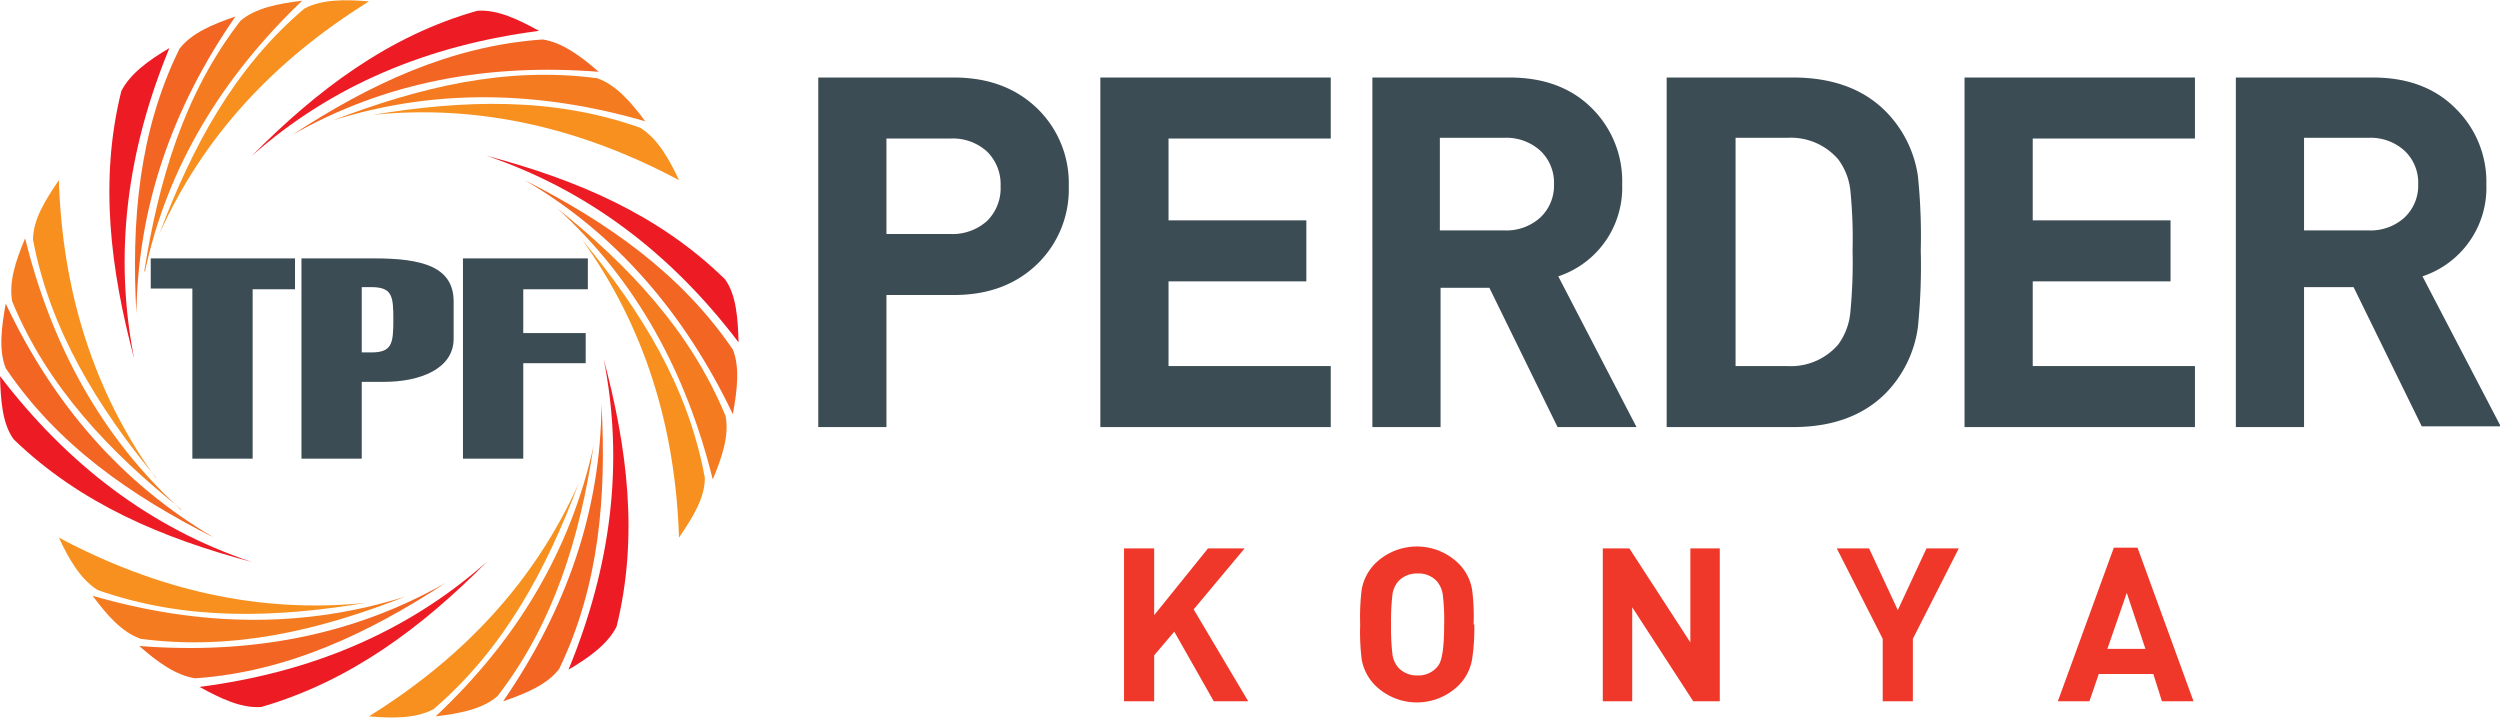 <svg id="Layer_1" data-name="Layer 1" xmlns="http://www.w3.org/2000/svg" viewBox="0 0 348.3 100"><defs><style>.cls-1,.cls-2{fill:#3c4c54;}.cls-1,.cls-4,.cls-5,.cls-6,.cls-7,.cls-8{fill-rule:evenodd;}.cls-3,.cls-4{fill:#ef3829;}.cls-5{fill:#ed1c24;}.cls-6{fill:#f47b20;}.cls-7{fill:#f26522;}.cls-8{fill:#f7901e;}.cls-9{fill:#3b4c54;}</style></defs><title>konya</title><path class="cls-1" d="M141.4,28.1a6.4,6.4,0,0,0-1.9-4.9,7.1,7.1,0,0,0-5.1-1.8h-8.9V34.7h8.9a7.2,7.2,0,0,0,5.1-1.8,6.4,6.4,0,0,0,1.9-4.9m9.5,0a14.5,14.5,0,0,1-4.2,10.7q-4.5,4.5-11.8,4.5h-9.4V61.6h-9.5V12.9h18.9q7.3,0,11.8,4.5A14.5,14.5,0,0,1,150.9,28.1Z" transform="translate(-2 -2.1)"/><polyline class="cls-2" points="185.4 59.5 153.3 59.5 153.3 10.8 185.4 10.8 185.4 19.3 162.8 19.3 162.8 30.7 182 30.7 182 39.2 162.8 39.2 162.8 51 185.4 51 185.4 59.5"/><path class="cls-1" d="M218.5,27.8a6.1,6.1,0,0,0-1.9-4.7,7,7,0,0,0-5-1.8h-9V34.2h9a7,7,0,0,0,5-1.8,6.1,6.1,0,0,0,1.9-4.7M230,61.6h-11l-9.5-19.4h-6.8V61.6h-9.5V12.9h19.1q7.3,0,11.6,4.4A14.3,14.3,0,0,1,228,27.8a13,13,0,0,1-8.9,12.8Z" transform="translate(-2 -2.1)"/><path class="cls-1" d="M260.1,37a67.6,67.6,0,0,0-.3-8.3,8.8,8.8,0,0,0-1.7-4.4,8.7,8.7,0,0,0-7.1-3h-7.2V53.1h7.2a8.7,8.7,0,0,0,7.1-3,9,9,0,0,0,1.7-4.6,72.2,72.2,0,0,0,.3-8.5m9.5,0a85,85,0,0,1-.4,10.7,16.3,16.3,0,0,1-4.5,9.2q-4.7,4.7-12.9,4.7H234.2V12.9h17.6q8.2,0,12.9,4.7a16.1,16.1,0,0,1,4.5,9A81.5,81.5,0,0,1,269.6,37Z" transform="translate(-2 -2.1)"/><polyline class="cls-2" points="305.8 59.5 273.7 59.5 273.7 10.8 305.8 10.8 305.8 19.3 283.2 19.3 283.2 30.7 302.4 30.7 302.4 39.2 283.2 39.2 283.2 51 305.8 51 305.8 59.5"/><path class="cls-1" d="M338.9,27.8a6.1,6.1,0,0,0-1.9-4.7,7,7,0,0,0-5-1.8h-9V34.2h9a7,7,0,0,0,5-1.8,6.1,6.1,0,0,0,1.9-4.7m11.5,33.8h-11l-9.5-19.4H323V61.6h-9.5V12.9h19.1q7.3,0,11.6,4.4a14.3,14.3,0,0,1,4.2,10.5,13,13,0,0,1-8.9,12.8Z" transform="translate(-2 -2.1)"/><polyline class="cls-3" points="173.9 97.7 169.1 97.7 163.6 88 160.8 91.3 160.8 97.7 156.6 97.7 156.6 76.4 160.8 76.4 160.8 85.7 168.3 76.4 173.4 76.4 166.3 84.9 173.9 97.7"/><path class="cls-4" d="M203.2,89.1a28.3,28.3,0,0,0-.2-4.2,3.6,3.6,0,0,0-.8-1.8,3.4,3.4,0,0,0-2.7-1.1,3.5,3.5,0,0,0-2.7,1.1,3.6,3.6,0,0,0-.8,1.8,31.8,31.8,0,0,0-.2,4.2,31.7,31.7,0,0,0,.2,4.2,3.6,3.6,0,0,0,.8,1.8,3.5,3.5,0,0,0,2.7,1.1,3.4,3.4,0,0,0,2.9-1.4q.8-1.1.8-5.7m4.2,0a28.8,28.8,0,0,1-.3,4.8,6.7,6.7,0,0,1-1.9,3.7,8.3,8.3,0,0,1-11.6,0,6.8,6.8,0,0,1-1.9-3.7,31.9,31.9,0,0,1-.2-4.8,31.9,31.9,0,0,1,.2-4.8,6.8,6.8,0,0,1,1.9-3.7,8.3,8.3,0,0,1,11.6,0,6.7,6.7,0,0,1,1.9,3.7A28.8,28.8,0,0,1,207.3,89.1Z" transform="translate(-2 -2.1)"/><polyline class="cls-3" points="239.6 97.7 235.9 97.7 227.4 84.6 227.4 97.7 223.3 97.7 223.3 76.4 227 76.4 235.5 89.5 235.5 76.4 239.6 76.4 239.6 97.7"/><polyline class="cls-3" points="272.9 76.4 266.5 89 266.5 97.7 262.3 97.7 262.3 89 255.9 76.4 260.4 76.4 264.4 85 268.4 76.4 272.9 76.4"/><path class="cls-4" d="M300.9,92.5l-2.6-7.8-2.7,7.8h5.3m6.7,7.3h-4.4L302,96h-7.6l-1.3,3.8h-4.4l7.8-21.4h3.3Z" transform="translate(-2 -2.1)"/><path class="cls-5" d="M69.8,80.4c-11.2,9.9-24.6,15.4-40,17.4,2.9,1.6,5.8,3,8.6,2.8,12.4-3.6,22.4-11.1,31.4-20.2M86.1,52.1c2.9,14.6,1,29-4.9,43.3,2.9-1.7,5.5-3.6,6.7-6C91,76.9,89.4,64.5,86.1,52.1ZM69.8,23.8c14.1,4.8,25.7,13.6,35.1,26-.1-3.3-.3-6.6-1.9-8.8C93.7,31.9,82.2,27.1,69.8,23.8Zm-32.7,0c11.2-9.9,24.6-15.4,40-17.4-2.9-1.6-5.8-3-8.6-2.8C56.1,7.1,46.1,14.7,37.1,23.8ZM20.7,52.1c-2.9-14.6-1-29,4.9-43.3-2.9,1.7-5.5,3.6-6.7,6C15.8,27.3,17.4,39.7,20.7,52.1ZM37.1,80.4C23,75.7,11.4,66.8,2,54.5c.1,3.3.3,6.6,1.9,8.8C13.2,72.3,24.7,77.1,37.1,80.4Z" transform="translate(-2 -2.1)"/><path class="cls-6" d="M58.5,85.2c-14.2,4.5-28.8,4.2-43.6-.1,2,2.7,4.1,5.1,6.7,6,12.8,1.7,25-1.2,36.9-5.9m26.2-21c-1.9,12.7-5.5,24.7-13.4,34.9-2.1,1.8-5.2,2.4-8.6,2.8C74,91.3,81.5,78.8,84.7,64.2ZM79.6,31.1c11,10,18,22.8,21.7,37.8,1.3-3.1,2.3-6.1,1.8-8.8C98.2,48.2,89.6,39.1,79.6,31.1ZM48.3,18.9c14.2-4.5,28.8-4.2,43.6.1-2-2.7-4.1-5.1-6.7-6C72.4,11.3,60.3,14.3,48.3,18.9Zm-26.2,21C24.1,27.3,27.6,15.2,35.5,5c2.1-1.8,5.3-2.4,8.6-2.8C32.9,12.9,25.3,25.4,22.2,39.9Zm5.1,33.2c-11-10-18-22.8-21.7-37.8-1.3,3.1-2.3,6.1-1.8,8.8C8.6,56,17.3,65.1,27.3,73.1Z" transform="translate(-2 -2.1)"/><path class="cls-7" d="M64.1,83.3c-13,7.4-27.3,10-42.7,8.8,2.5,2.2,5.1,4.1,7.8,4.5,12.9-.9,24.2-6.3,34.9-13.3M85.8,58.4c.7,12.8-.3,25.3-5.9,36.9-1.7,2.2-4.6,3.4-7.8,4.5C80.9,87,85.7,73.3,85.8,58.4ZM75.1,27.2c12.8,7.5,22.3,18.6,29,32.6.6-3.3,1-6.5,0-9C96.8,40.1,86.5,33,75.1,27.2ZM42.7,20.9c13-7.4,27.3-10,42.7-8.8-2.5-2.2-5.1-4.1-7.8-4.5C64.7,8.5,53.4,13.9,42.7,20.9ZM21,45.8C20.3,33,21.3,20.5,27,8.9c1.7-2.2,4.6-3.4,7.8-4.5C26,17.1,21.2,30.9,21,45.8ZM31.8,77C18.9,69.4,9.4,58.4,2.8,44.4c-.6,3.3-1,6.5,0,9C10,64.1,20.3,71.2,31.8,77Z" transform="translate(-2 -2.1)"/><path class="cls-8" d="M52.9,86.1c-14.8,1.5-29-1.8-42.7-9.1,1.4,3,3,5.8,5.4,7.3,12.2,4.3,24.7,3.9,37.3,1.8M82.6,69.5c-6.1,13.6-16,24.2-29.2,32.4,3.3.3,6.6.3,9-1C72.2,92.5,78.1,81.5,82.6,69.5Zm.5-34c8.7,12.1,13,26,13.5,41.5,1.9-2.8,3.6-5.5,3.6-8.3C97.9,56,91.3,45.4,83.1,35.5ZM53.9,18.1c14.8-1.5,29,1.8,42.7,9.1-1.4-3-3-5.8-5.4-7.3C79.1,15.6,66.6,16,53.9,18.1ZM24.2,34.7c6.1-13.6,16-24.2,29.2-32.4-3.3-.3-6.6-.3-9,1C34.6,11.6,28.7,22.7,24.2,34.7Zm-.5,34c-8.7-12.1-13-26-13.5-41.5-1.9,2.8-3.6,5.5-3.6,8.3C9,48.1,15.6,58.8,23.7,68.6Z" transform="translate(-2 -2.1)"/><path class="cls-9" d="M74.9,66V52.7h8.7V48.5H74.9V42.4h9V38.1H66.5V66h8.4M52.4,66V55.3h3.1c5,0,9.7-1.8,9.7-6V44.1c0-4.8-4.3-6-11-6H44V66Zm0-23.9h1.3c3,0,3.1,1.3,3.1,4.6s-.2,4.5-3.1,4.5H52.4Zm-23.6.2V66h8.4V42.4h5.9V38.1H23v4.2Z" transform="translate(-2 -2.1)"/></svg>